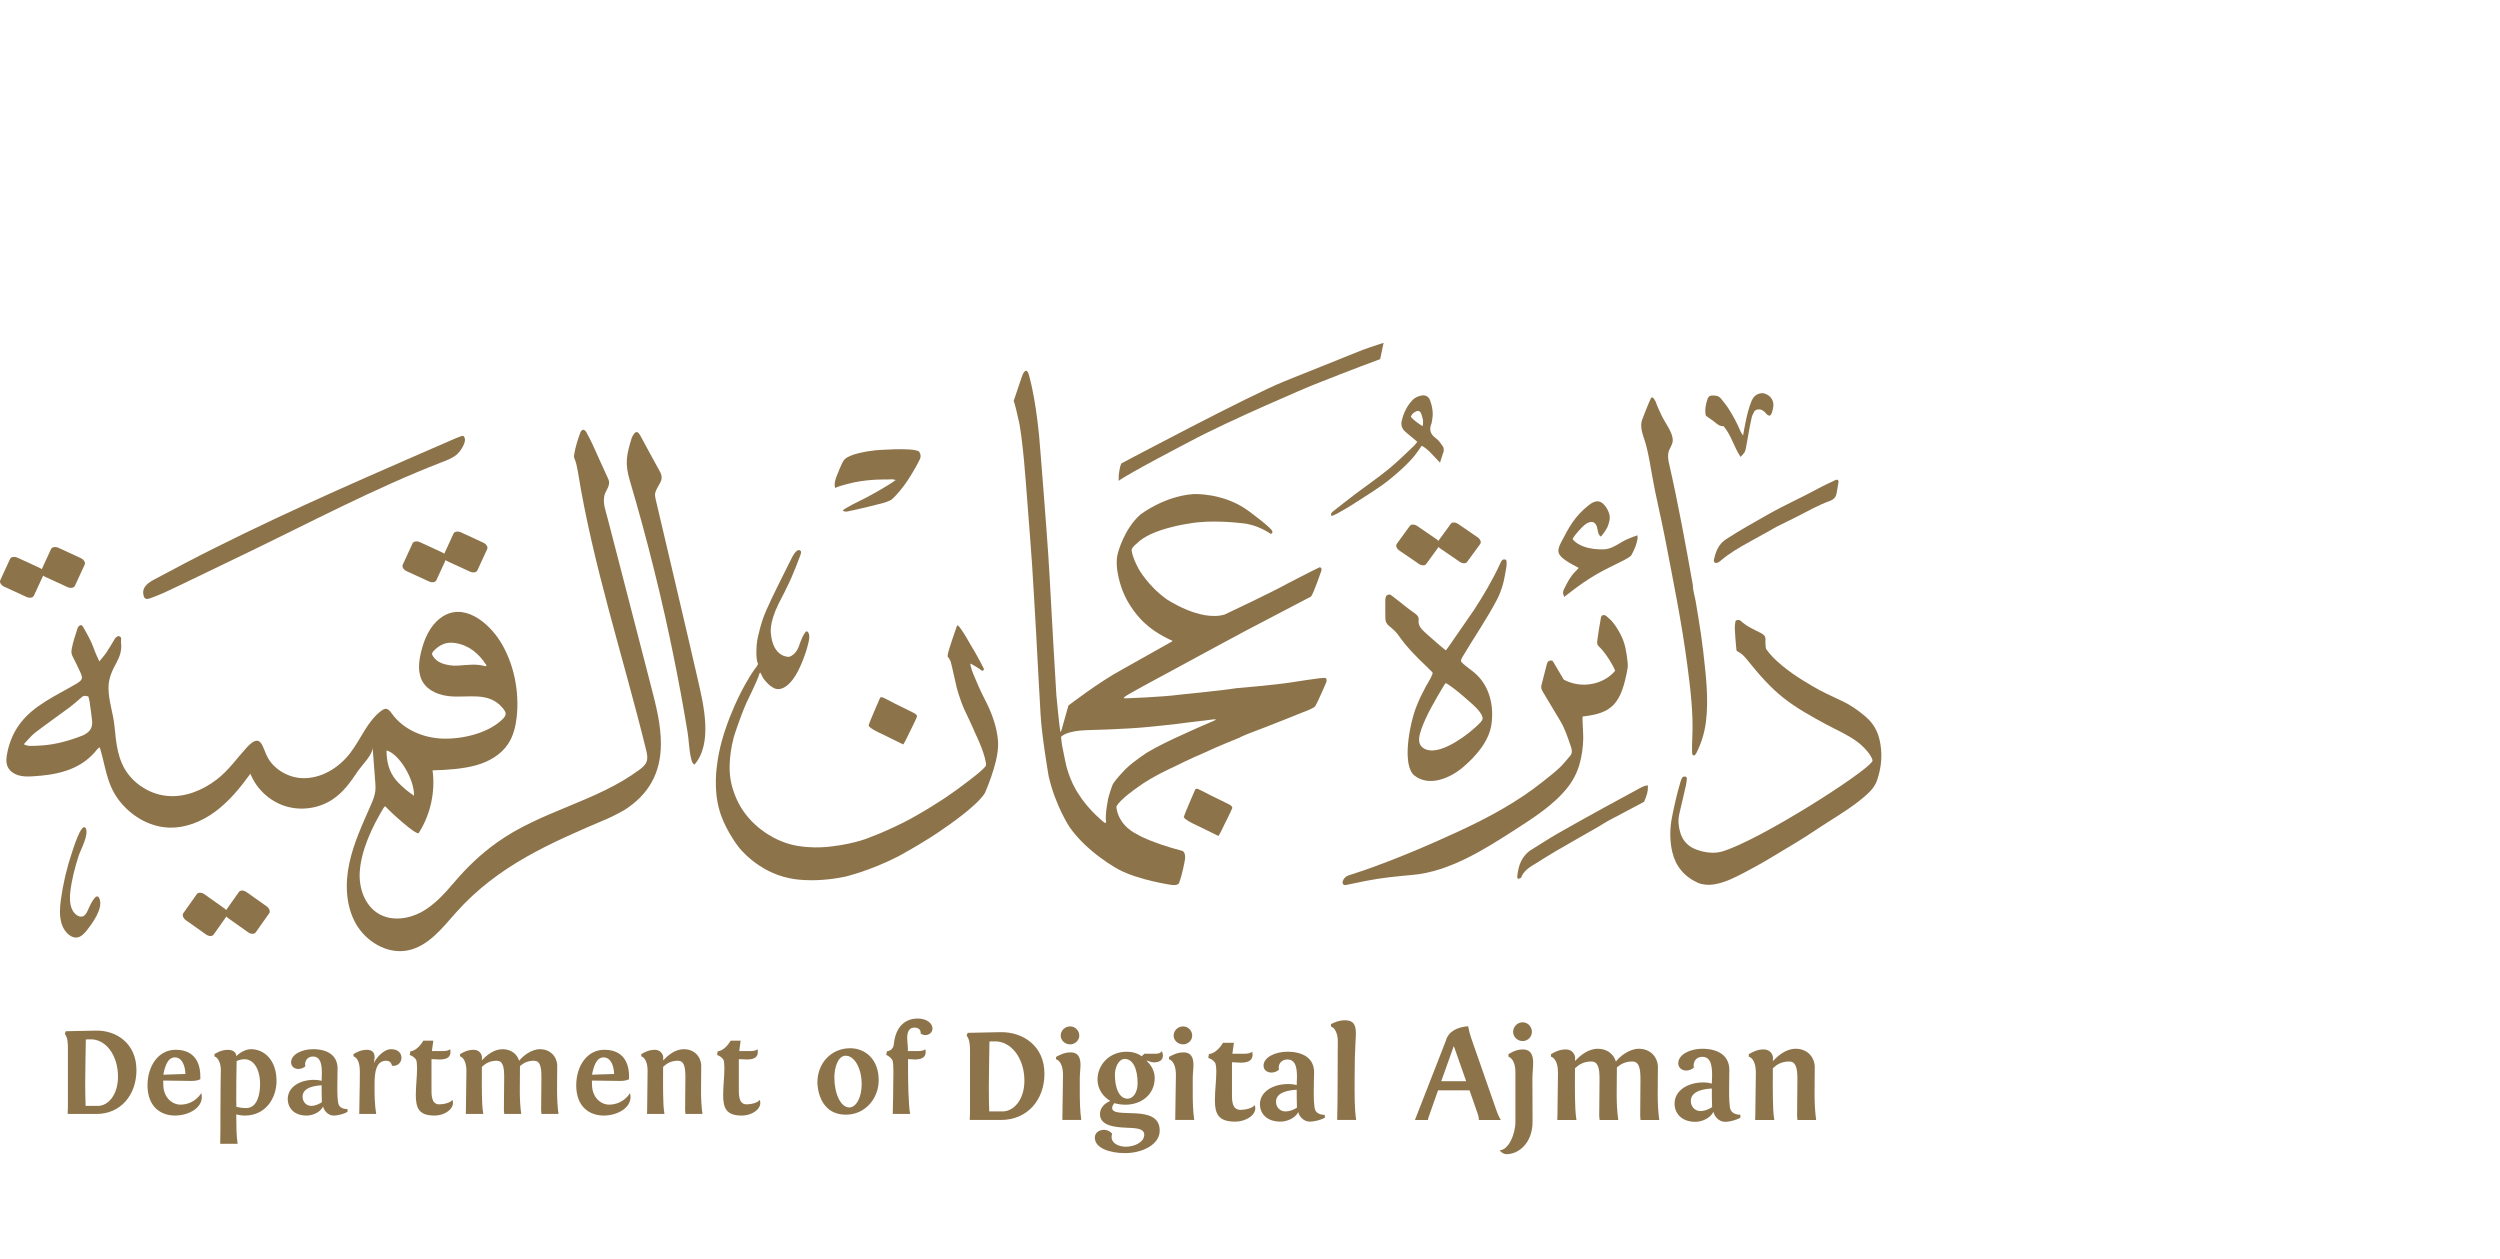 <?xml version="1.0" encoding="utf-8"?>
<!-- Generator: Adobe Illustrator 16.0.0, SVG Export Plug-In . SVG Version: 6.00 Build 0)  -->
<!DOCTYPE svg PUBLIC "-//W3C//DTD SVG 1.1//EN" "http://www.w3.org/Graphics/SVG/1.1/DTD/svg11.dtd">
<svg version="1.1" id="Layer_1" xmlns="http://www.w3.org/2000/svg" xmlns:xlink="http://www.w3.org/1999/xlink" x="0px" y="0px"
	 width="841.891px" height="423.926px" viewBox="0 0 841.891 423.926" enable-background="new 0 0 841.891 423.926"
	 xml:space="preserve">
<g>
	<g>
		<path fill="#8D734A" d="M67.084,363.599c-0.841,0.336-1.764,0.412-2.802,0.412l-9.32-0.125c0.033,0.47,0.033,1.088,0.033,1.567
			c0.13,4.355,3.155,6.541,5.751,6.541c1.986,0,4.96-0.725,7.054-3.863c1.169,4.613-4.03,7.539-8.842,7.539
			c-4.837,0-9.204-2.926-9.286-10.062c0-6.756,3.742-12.09,9.477-12.09c7.985,0,8.313,6.882,8.313,8.95v0.955L67.084,363.599z
			 M54.995,361.909c2.497-0.031,4.829-0.205,7.439-0.239c-0.041-2.57-1.063-5.587-3.534-5.587
			C56.56,356.083,55.596,358.803,54.995,361.909"/>
		<path fill="#8D734A" d="M22.783,375.134c0.032-0.716,0.083-1.633,0.083-2.184V353.14c0-1.697-0.049-3.765-1.045-4.976l0.331-0.892
			l10.167-0.205c6.964-0.125,13.63,4.375,13.63,13.299c0,8.349-5.284,14.768-13.475,14.768H22.783L22.783,375.134z M39.734,362.552
			c0-7.187-4.113-12.708-9.355-12.552l-1.474,0.05c0,1.928-0.214,9.551-0.214,14.543c0,2.983,0.058,5.552,0.147,7.82h4.154
			C36.246,372.415,39.734,368.929,39.734,362.552"/>
		<path fill="#8D734A" d="M74.16,385.188c0-0.584,0.066-2.883,0.066-5.149v-4.402c0-8.354,0.141-15.393,0.141-15.393
			c-0.05-2.39-0.932-4.08-2.143-4.492v-0.767c0,0,2.061-1.45,4.451-1.45c2.083,0,2.932,1.113,2.882,2.135
			c1.104-1.098,3.066-2.35,4.96-2.35c4.318,0,8.605,3.48,8.605,10.738c0,5.661-3.626,11.618-10.665,11.618
			c-1.054,0-1.968-0.165-2.9-0.378c0.05,3.815,0,7.036,0.472,9.886h-5.87V385.188z M79.692,357.304
			c-0.084,3.442-0.134,7.719-0.134,13.083l0.05,2.359c1.006,0.247,2.143,0.403,3.312,0.403c3.783,0,4.664-4.853,4.664-7.969
			c0-5.241-2.184-8.471-5.248-8.471C81.406,356.709,80.4,356.965,79.692,357.304"/>
		<path fill="#8D734A" d="M117.036,373.494v0.931c-0.997,0.618-3.149,1.252-4.69,1.252c-1.977,0-3.361-1.894-3.534-3.055
			c-1.047,2.041-3.61,3.055-5.545,3.055c-4.45,0-6.371-2.809-6.371-5.528c0-4.121,4.096-6.509,8.851-6.509
			c0.889,0,1.763,0.123,2.563,0.318c0.041-0.864,0.074-1.745,0.074-2.586c0-3.025-0.453-5.579-3.008-5.579
			c-1.805,0-2.927,1.458-2.555,3.312c-0.734,0.586-1.557,0.875-2.355,0.875c-1.302,0-2.44-0.832-2.44-2.226
			c0-2.717,3.741-4.442,7.351-4.442c5.035,0,8.306,2.178,8.306,6.542c0,1.635-0.083,2.985-0.083,6.208c0,1.639,0,4.992,0.503,6.058
			C114.851,373.578,116.913,373.494,117.036,373.494 M101.899,369.299c0,1.928,1.41,3.108,2.843,3.108
			c1.672,0,3.09-0.84,3.643-1.229c-0.074-1.88-0.074-4.054-0.074-5.702C106.471,365.574,101.899,366.027,101.899,369.299"/>
		<path fill="#8D734A" d="M120.976,375.134c0-2.48,0.204-8.562,0.204-14.314c0-4.202-1.598-4.902-2.142-5.076v-0.759
			c0.924-0.574,2.48-1.457,4.485-1.457c1.737,0,2.643,0.84,2.643,2.515c0,0.121-0.156,1.168-0.246,1.968
			c0.625-1.55,3.155-4.69,5.792-4.69c2.563,0,3.486,1.542,3.486,2.892c0,1.417-1.055,2.721-2.736,2.721
			c-0.123,0-0.272-0.042-0.454-0.042c-0.248-1.219-1.047-1.68-1.936-1.68c-3.487,0-3.938,3.904-3.938,8.101
			c0,3.956,0.031,6.592,0.551,9.821h-5.709V375.134z"/>
		<path fill="#8D734A" d="M145.441,353.948h3.912c0.537,0,1.936-0.132,2.208-0.668c0.1,0.28,0.142,0.668,0.142,1.004
			c0,1.245-0.633,2.507-3.626,2.507c-0.668,0-2.061-0.125-2.77-0.125v9.453c0,2.381-0.197,5.783,2.647,5.783
			c1.476,0,3.873-0.552,4.368-1.547c1.138,2.716-2.308,5.32-6.025,5.32c-5.248,0-6.27-2.563-6.27-6.881
			c0-3.065,0.42-6.256,0.42-9.105c0-0.932-0.083-2.513-0.369-2.899c-0.587-0.751-1.148-1.169-2.094-1.518l0.197-1.244
			c0.182,0,2.308-0.08,4.368-3.566h3.37L145.441,353.948z"/>
		<path fill="#8D734A" d="M169.824,375.134c0,0-0.132-0.626-0.132-1.351c0-3.306,0.089-7.541,0.089-10.86
			c0.041-3.856-0.501-5.711-2.504-5.711c-2.397,0-3.873,1.014-5.003,2.06c0,1.847-0.081,8.265,0.118,12.549
			c0.048,0.884,0.18,2.383,0.354,3.314h-5.893l0.041-1.302l0.173-13.012c0.033-4.695-2.144-5.075-2.144-5.075v-0.758
			c0.964-0.576,2.515-1.458,4.533-1.458c1.73,0,2.612,1.086,2.859,2.34l-0.042,1.179c1.542-1.599,3.941-3.727,7.006-3.727
			c2.858,0,4.869,1.666,5.538,3.892c1.237-1.583,4.111-3.892,7.012-3.892c3.509,0,5.75,2.514,5.818,5.53
			c0,6.724-0.281,11.034,0.427,16.282h-5.71c0,0-0.132-0.626-0.132-1.351c0-3.306,0.09-7.539,0.09-10.86
			c0.041-3.856-0.494-5.71-2.522-5.71c-2.167,0-3.608,0.848-4.696,1.803c0,6.633-0.288,10.919,0.419,16.118L169.824,375.134
			L169.824,375.134z"/>
		<path fill="#8D734A" d="M211.463,363.599c-0.833,0.336-1.764,0.412-2.819,0.412l-9.311-0.125c0.032,0.47,0.032,1.088,0.032,1.567
			c0.132,4.355,3.158,6.541,5.76,6.541c1.986,0,4.953-0.725,7.045-3.863c1.169,4.613-4.03,7.539-8.842,7.539
			c-4.838,0-9.204-2.926-9.286-10.062c0-6.756,3.739-12.09,9.484-12.09c7.976,0,8.307,6.882,8.307,8.95v0.955L211.463,363.599z
			 M199.365,361.909c2.489-0.031,4.83-0.205,7.441-0.239c-0.042-2.57-1.063-5.587-3.535-5.587
			C200.931,356.083,199.967,358.803,199.365,361.909"/>
		<path fill="#8D734A" d="M230.844,375.134c0,0-0.125-0.626-0.125-1.351c0-3.306,0.091-7.541,0.091-10.86
			c0.032-3.856-0.52-5.711-2.53-5.711c-2.391,0-3.856,1.014-4.969,2.06c0,1.847-0.099,8.265,0.107,12.549
			c0.033,0.884,0.166,2.383,0.339,3.314h-5.869l0.042-1.302l0.148-13.012c0.057-4.695-2.127-5.075-2.127-5.075v-0.758
			c0.963-0.576,2.522-1.458,4.541-1.458c1.755,0,2.677,1.211,2.851,2.389l-0.032,1.179c1.54-1.605,3.923-3.775,6.979-3.775
			c3.537,0,5.761,2.514,5.851,5.53c0,6.724-0.304,11.034,0.413,16.282L230.844,375.134L230.844,375.134z"/>
		<path fill="#8D734A" d="M248.938,353.948h3.915c0.536,0,1.937-0.132,2.226-0.668c0.083,0.28,0.123,0.668,0.123,1.004
			c0,1.245-0.634,2.507-3.609,2.507c-0.675,0-2.078-0.125-2.786-0.125v9.453c0,2.381-0.199,5.783,2.645,5.783
			c1.491,0,3.873-0.552,4.367-1.547c1.145,2.716-2.308,5.32-6.032,5.32c-5.24,0-6.262-2.563-6.262-6.881
			c0-3.065,0.42-6.256,0.42-9.105c0-0.932-0.083-2.513-0.37-2.899c-0.584-0.751-1.137-1.169-2.085-1.518l0.19-1.244
			c0.18,0,2.314-0.08,4.375-3.566h3.361L248.938,353.948z"/>
		<path fill="#8D734A" d="M309.365,353.948c0.543,0,1.938-0.132,2.233-0.668c0.075,0.28,0.124,0.668,0.124,1.004
			c0,1.245-0.643,2.507-3.609,2.507c-0.675,0-1.6-0.125-2.324-0.125v2.474c0,4.327,0.089,13.183,0.726,15.994h-5.876
			c0.049-0.875,0.215-9.904,0.215-13.588c0-2.446-0.058-4.17-0.389-4.622c-0.914-1.344-2.011-1.649-2.011-1.649l0.215-1.245
			c0.882-0.081,2.184-0.675,2.34-2.389c0.675-6.84,4.747-8.652,7.984-8.652c3.057,0,5.036,1.6,5.036,3.354
			c0,1.343-1.129,2.226-2.399,2.226c-0.551,0-1.097-0.163-1.598-0.554c0.091-0.778-0.289-1.967-2.092-1.967
			c-1.813,0-2.431,1.476-2.431,3.451c0,0.298,0.041,0.545,0.041,0.833l0.206,2.851c0,0.215,0,0.511-0.032,0.768L309.365,353.948
			L309.365,353.948z"/>
		<path fill="#8D734A" d="M275.266,364.538c0-6.495,4.623-11.538,11.042-11.538c4.993,0,9.598,3.617,9.598,10.779
			c0,6.098-4.523,11.595-11.024,11.595C275.48,375.374,275.266,365.212,275.266,364.538 M280.977,362.823
			c0,5.496,2.135,10.118,5.035,10.118c2.267,0,4.161-3.271,4.161-7.844c0-5.378-2.447-9.575-5.379-9.575
			C282.065,355.522,280.977,359.799,280.977,362.823"/>
		<g>
			<path fill="#8D734A" d="M326.562,377.153c0.032-0.749,0.098-1.714,0.098-2.306v-20.851c0-1.82-0.066-3.987-1.161-5.24
				l0.379-0.939l11.016-0.23c7.572-0.134,14.832,4.589,14.832,14.008c0,8.8-5.751,15.559-14.652,15.559H326.562L326.562,377.153z
				 M344.972,363.903c0-7.548-4.474-13.406-10.168-13.218l-1.599,0.032c0,2.052-0.206,10.079-0.206,15.351
				c0,3.133,0.032,5.82,0.132,8.208h4.507C341.189,374.276,344.972,370.609,344.972,363.903"/>
			<path fill="#8D734A" d="M364.122,377.153h-6.361l0.213-15.072c0-4.942-2.292-5.337-2.342-5.337v-0.811
				c1.063-0.601,2.753-1.541,4.944-1.541c2.597,0,3.289,1.904,3.289,4.202c0,1.368-0.238,2.96-0.238,4.599v4.319
				C363.628,370.866,363.685,374.013,364.122,377.153 M360.388,345.649c1.632,0,3.066,1.361,3.066,3.106
				c0,1.609-1.434,2.941-3.066,2.941c-1.729,0-3.188-1.334-3.188-2.941C357.2,347.011,358.659,345.649,360.388,345.649"/>
			<path fill="#8D734A" d="M390.541,380.729c0,4.78-5.975,7.59-11.644,7.59c-5.282,0-10.203-1.715-10.203-5.199
				c0-1.732,1.5-2.652,3.091-2.652c0.964,0,1.969,0.434,2.736,1.275c-0.089,0.313-0.189,0.678-0.189,1.204
				c0,2.019,2.348,3.214,4.795,3.214c2.966,0,6.206-1.551,6.206-4.02c0-2.243-3.057-2.243-5.992-2.374
				c-4.227-0.174-8.916-0.758-8.916-4.589c0-2.003,1.359-3.51,3.453-4.441c-2.134-1.237-4.285-3.748-4.285-7.187
				c0-5.01,4.019-9.377,9.847-9.377c1.736,0,3.616,0.443,5.026,1.543l0.915-0.867h3.552c0.601,0,1.688,0.05,2.332-0.875
				c0.231,0.553,0.354,1.048,0.354,1.485c0,1.598-1.293,2.297-2.917,2.297c-0.552,0-1.286-0.114-2.004-0.45
				c-0.312-0.125-0.494-0.125-0.593-0.085c0.676,0.636,2.751,2.695,2.751,5.752c0,5.874-4.787,9.049-9.878,9.049
				c-1.26,0-2.637-0.224-3.732-0.52c-0.261,0.348-0.724,0.932-0.724,1.59C374.52,377.111,390.541,371.408,390.541,380.729
				 M375.445,361.861c0,4.76,1.549,8.13,4.285,8.13c1.794,0,3.362-1.994,3.362-5.182c0-4.896-1.566-8.199-4.327-8.199
				C376.572,356.61,375.445,359.741,375.445,361.861"/>
			<path fill="#8D734A" d="M402.167,377.153h-6.403l0.231-15.072c0-4.942-2.273-5.337-2.323-5.337v-0.811
				c1.053-0.601,2.735-1.541,4.944-1.541c2.579,0,3.287,1.904,3.287,4.202c0,1.368-0.239,2.96-0.239,4.599v4.319
				C401.664,370.866,401.705,374.013,402.167,377.153 M398.409,345.649c1.656,0,3.073,1.361,3.073,3.106
				c0,1.609-1.417,2.941-3.073,2.941c-1.723,0-3.181-1.334-3.181-2.941C395.228,347.011,396.687,345.649,398.409,345.649"/>
			<path fill="#8D734A" d="M415.014,354.847h4.25c0.577,0,2.094-0.147,2.408-0.725c0.098,0.32,0.139,0.725,0.139,1.063
				c0,1.329-0.691,2.68-3.93,2.68c-0.716,0-2.232-0.15-3.006-0.15v9.938c0,2.522-0.224,6.106,2.892,6.106
				c1.582,0,4.18-0.586,4.721-1.646c1.245,2.866-2.506,5.603-6.56,5.603c-5.701,0-6.806-2.678-6.806-7.236
				c0-3.214,0.478-6.574,0.478-9.573c0-0.991-0.114-2.662-0.429-3.041c-0.632-0.81-1.219-1.254-2.274-1.608l0.223-1.311
				c0.199,0,2.522-0.099,4.747-3.783h3.652L415.014,354.847z"/>
			<path fill="#8D734A" d="M446.154,375.439v0.965c-1.095,0.659-3.395,1.309-5.107,1.309c-2.143,0-3.644-1.969-3.825-3.221
				c-1.136,2.165-3.914,3.221-6.023,3.221c-4.821,0-6.913-2.95-6.913-5.824c0-4.337,4.457-6.841,9.606-6.841
				c0.964,0,1.912,0.122,2.786,0.346c0.031-0.933,0.084-1.847,0.084-2.745c0-3.188-0.48-5.867-3.28-5.867
				c-1.945,0-3.189,1.551-2.803,3.486c-0.768,0.628-1.664,0.924-2.521,0.924c-1.425,0-2.652-0.868-2.652-2.323
				c0-2.876,4.063-4.698,7.977-4.698c5.488,0,9.046,2.309,9.046,6.907c0,1.706-0.113,3.131-0.113,6.535c0,1.73,0,5.25,0.562,6.36
				C443.796,375.521,446.012,375.439,446.154,375.439 M429.698,370.999c0,2.05,1.566,3.277,3.105,3.277
				c1.84,0,3.372-0.882,3.956-1.276c-0.083-2.004-0.083-4.285-0.083-6.014C434.666,367.084,429.698,367.554,429.698,370.999"/>
			<path fill="#8D734A" d="M450.307,377.153c0.097-4.5,0.146-8.611,0.146-12.558c0-7.813,0.067-13.877,0.067-13.877
				c0-3.163-1.32-4.771-2.308-5.027v-0.799c0,0,2.282-1.319,4.648-1.319c3.007,0,3.74,1.623,3.74,4.403
				c0,0.887-0.051,1.961-0.134,3.104c-0.18,2.917-0.286,7.358-0.286,11.62c0,6.237-0.085,10.433,0.52,14.453H450.307
				L450.307,377.153z"/>
		</g>
		<g>
			<path fill="#8D734A" d="M503.671,373.19c0.608,1.779,1.145,3.032,1.745,3.978h-7.384c0,0,0-0.988-0.46-2.247l-2.702-7.756
				h-10.588L481,376.454c-0.131,0.401-0.131,0.714-0.131,0.714h-4.384l10.398-26.642c0.825-3.121,3.717-4.63,7.513-4.935
				c0.234,1.311,0.753,3.189,1.065,4.063L503.671,373.19z M489.579,352.25l-4.228,11.851h8.39L489.579,352.25z"/>
			<path fill="#8D734A" d="M510.322,360.93c0-2.96-1.137-4.683-2.341-5.086v-0.833c0,0,2.258-1.614,4.797-1.614
				c4.473,0,3.477,5.034,3.321,8.273c-0.124,3,0-0.693,0,16.061c0,7.202-4.665,10.943-8.768,10.943
				c-1.063,0-1.838-0.702-2.309-1.309c2.96-0.043,5.3-5.391,5.3-9.552L510.322,360.93L510.322,360.93z M509.548,347.488
				c0,1.715,1.482,3.099,3.228,3.099c1.666,0,3.106-1.384,3.106-3.099c0-1.787-1.442-3.223-3.106-3.223
				C511.031,344.266,509.548,345.701,509.548,347.488"/>
			<path fill="#8D734A" d="M538.701,377.17c0,0-0.157-0.686-0.157-1.458c0-3.652,0.107-8.314,0.107-11.972
				c0.05-4.244-0.553-6.273-2.787-6.273c-2.603,0-4.227,1.105-5.479,2.274c0,2.027-0.106,9.089,0.132,13.787
				c0.049,0.988,0.19,2.653,0.37,3.642h-6.459l0.05-1.426l0.182-14.297c0.049-5.191-2.358-5.604-2.358-5.604v-0.833
				c1.063-0.643,2.762-1.614,4.979-1.614c1.91,0,2.875,1.211,3.156,2.588l-0.05,1.301c1.716-1.755,4.327-4.11,7.713-4.11
				c3.125,0,5.333,1.836,6.065,4.292c1.359-1.765,4.542-4.292,7.729-4.292c3.873,0,6.328,2.767,6.418,6.081
				c0,7.398-0.319,12.138,0.453,17.912h-6.287c0,0-0.125-0.685-0.125-1.457c0-3.652,0.083-8.316,0.083-11.974
				c0.042-4.242-0.543-6.272-2.751-6.272c-2.4,0-3.974,0.925-5.186,1.995c0,7.283-0.336,11.989,0.463,17.708h-6.262V377.17z"/>
			<path fill="#8D734A" d="M586.081,375.382v1.013c-1.119,0.692-3.461,1.386-5.174,1.386c-2.198,0-3.7-2.069-3.873-3.379
				c-1.169,2.256-3.997,3.379-6.098,3.379c-4.894,0-7.012-3.1-7.012-6.1c0-4.516,4.49-7.168,9.724-7.168
				c0.988,0,1.968,0.157,2.825,0.378c0.041-0.979,0.089-1.953,0.089-2.868c0-3.313-0.502-6.131-3.332-6.131
				c-1.983,0-3.227,1.615-2.81,3.651c-0.789,0.658-1.721,0.974-2.595,0.974c-1.416,0-2.658-0.932-2.658-2.448
				c0-3.024,4.104-4.894,8.063-4.894c5.522,0,9.141,2.388,9.141,7.21c0,1.794-0.084,3.262-0.084,6.82c0,1.796,0,5.49,0.554,6.643
				C583.677,375.48,585.924,375.382,586.081,375.382 M569.396,370.75c0,2.126,1.59,3.401,3.147,3.401
				c1.854,0,3.42-0.903,4.021-1.326c-0.089-2.076-0.089-4.466-0.089-6.253C574.421,366.654,569.396,367.165,569.396,370.75"/>
			<path fill="#8D734A" d="M605.332,377.17c0,0-0.144-0.686-0.144-1.458c0-3.652,0.091-8.314,0.091-11.972
				c0.05-4.244-0.56-6.273-2.768-6.273c-2.628,0-4.25,1.105-5.496,2.274c0,2.027-0.088,9.089,0.125,13.787
				c0.049,0.988,0.182,2.653,0.378,3.642h-6.459l0.048-1.426l0.19-14.297c0.05-5.191-2.373-5.604-2.373-5.604v-0.833
				c1.079-0.643,2.793-1.614,4.984-1.614c1.945,0,2.968,1.335,3.158,2.612l-0.051,1.326c1.714-1.772,4.344-4.16,7.706-4.16
				c3.882,0,6.328,2.767,6.411,6.081c0,7.398-0.313,12.138,0.469,17.912h-6.271V377.17z"/>
		</g>
	</g>
	<g>
		<path fill="#8D734A" d="M633.454,252.289c-0.421-4.434-1.714-8.025-5.29-11.033c-2.538-2.137-5.05-3.906-8.116-5.309
			c-3.115-1.434-6.56-3.049-9.492-4.762c-4.795-2.801-9.689-5.932-13.604-9.963c-0.716-0.749-1.368-1.566-2.004-2.396
			c-0.362-0.463-0.346-1.006-0.388-1.566c-0.04-0.626-0.082-1.252-0.029-1.87c0.089-1.154-0.653-1.772-1.774-2.332
			c-2.322-1.146-4.623-2.177-6.559-3.981c-0.117-0.106-0.263-0.189-0.396-0.246c-0.364-0.123-1.169-0.058-1.36,0.337
			c-0.048,0.124-0.048,0.296-0.065,0.412c-0.133,0.733-0.198,1.46-0.165,2.186c0.091,2.026,0.25,4.128,0.445,6.098
			c0.031,0.346,0.049,0.684,0.099,1.013c0.049,0.289,0.122,0.389,0.378,0.504c1.146,0.518,2.077,1.424,2.869,2.373
			c0.239,0.264,0.469,0.544,0.691,0.832c3.569,4.449,7.409,8.907,11.974,12.492c4.409,3.462,9.347,6.181,14.28,8.852
			c3.488,1.878,7.218,3.452,10.416,5.81c0.848,0.634,1.673,1.335,2.398,2.092c0.767,0.809,1.524,1.64,2.084,2.589
			c0.221,0.396,0.931,1.449,0.668,1.944c-1.986,3.668-37.972,26.624-50.528,30.367c-4.187,1.233-8.902-0.463-10.516-1.492
			c-1.87-1.186-3.024-2.859-3.611-4.821c-0.609-1.927-0.831-4.193-0.363-6.229c0.725-3.264,1.566-6.544,2.267-9.801
			c0.183-0.854,0.265-1.465,0.3-2.33c0.014-0.172-0.282-0.512-0.463-0.535c-0.331-0.034-0.826,0-0.974,0.203
			c-0.338,0.404-0.511,0.924-0.667,1.419c-1.204,3.956-2.052,7.828-2.875,11.89c-0.8,3.939-0.832,8.026,0.073,11.891
			c1.112,4.747,4.038,8.331,8.669,10.383c1.565,0.685,3.644,0.792,5.234,0.537c1.771-0.271,3.608-0.832,5.241-1.524
			c3.048-1.319,5.916-2.884,8.833-4.474c3.386-1.839,6.592-3.855,9.904-5.818c2.39-1.408,4.756-2.851,7.086-4.326
			c2.498-1.598,4.913-3.278,7.408-4.836c4.482-2.835,8.975-5.621,12.938-9.131c1.74-1.541,3.091-3.132,3.793-5.415
			C633.315,259.021,633.777,255.749,633.454,252.289"/>
		<path fill="#8D734A" d="M527.929,265.151c1.764-2.242,3.124-4.878,3.922-7.59c0.85-2.885,1.253-5.899,1.321-8.899
			c0.04-1.516-0.422-7.36-0.167-7.384c9.741-1.071,12.963-4.07,15.105-16.282c0.205-1.105-0.122-2.654-0.213-3.791
			c-0.049-0.609-0.224-1.211-0.306-1.813c-0.486-3.487-2.061-6.561-4.12-9.394c-0.665-0.941-1.642-1.813-2.53-2.54
			c-0.593-0.469-1.616-0.56-1.814,0.535c-0.478,2.604-0.888,5.168-1.234,7.779c-0.098,0.7-0.083,1.335,0.501,1.887
			c1.83,1.715,3.297,4.005,4.526,6.163c0.338,0.595,0.772,1.493,1.006,2.044c-3.668,4.467-11.11,6.338-17.323,2.998
			c-1.145-1.844-2.241-3.863-3.313-5.602c-0.354-0.578-0.453-0.949-1.195-0.826c-0.716,0.113-0.931,0.461-1.137,1.063
			c-0.066,0.157-0.1,0.338-0.139,0.512c-0.487,2.142-1.246,4.622-1.734,6.765c-0.221,0.831,0.067,1.517,0.503,2.233
			c2.021,3.346,3.898,6.525,5.9,9.863c1.599,2.686,2.487,5.586,3.502,8.496c0.412,1.178,0.595,2.217-0.231,3.158
			c-1.021,1.175-1.953,2.406-3.065,3.517c-1.837,1.831-3.963,3.438-5.999,5.068c-8.668,6.964-18.755,12.361-28.768,16.976
			c-10.456,4.821-21.169,9.377-32.07,13.152c-1.542,0.526-3.092,1.022-4.641,1.524c-1.005,0.326-1.695,0.971-2.025,1.968
			c-0.265,0.824,0.239,1.466,1.079,1.294c2.226-0.445,4.434-0.923,6.641-1.369c5.258-1.053,10.59-1.557,15.904-2.042
			c12.427-1.138,24.177-8.637,34.371-15.196C516.252,275.518,523.257,271.076,527.929,265.151"/>
		<path fill="#8D734A" d="M488.022,217.498c-0.362,0.51-0.716,1.013-1.096,1.517c-0.075,0.099-5.77-4.846-6.271-5.333
			c-1.476-1.408-3.207-2.652-2.928-4.861c0.165-1.278-0.701-1.897-1.746-2.611c-2.282-1.559-4.357-3.413-6.575-5.061
			c-0.354-0.273-0.666-0.584-1.054-0.808c-0.52-0.321-1.377-0.026-1.599,0.512c-0.126,0.329-0.247,0.675-0.247,1.005
			c-0.018,2.191-0.018,4.375,0.031,6.551c0.017,1.005,0.462,1.771,1.313,2.448c1.102,0.882,2.215,1.853,3.015,2.989
			c2.729,3.947,6.089,7.335,9.574,10.639c0.634,0.584,1.246,1.229,1.928,1.912c0.488,0.511-1.928,4.242-2.199,4.762
			c-1.194,2.233-2.322,4.499-3.22,6.857c-2.374,6.139-4.887,19.825-0.596,23.18c5.001,3.889,11.999,0.807,16.209-2.737
			c4.41-3.717,8.933-8.852,9.709-14.651c0.838-6.205-0.628-12.789-5.563-17.107c-1.137-0.988-2.529-1.912-3.658-2.899
			c-1.271-1.081-1.322-1.27-0.513-2.636c3.834-6.479,8.159-12.691,11.651-19.367c0.833-1.614,1.459-3.379,1.963-5.133
			c0.519-1.931,0.808-3.931,1.162-5.9c0.107-0.602,0.074-1.228,0.018-1.821c-0.018-0.215-0.287-0.528-0.486-0.552
			c-0.298-0.041-0.759,0.016-0.947,0.215c-0.348,0.377-0.56,0.864-0.781,1.341c-2.456,5.331-5.473,10.434-8.686,15.387
			C495.834,206.232,490.38,214.135,488.022,217.498 M499.279,241.904c0,0.354-0.304,0.908-0.561,1.195
			c-2.266,2.424-5.653,5.078-8.643,6.84c-2.563,1.518-6.813,3.644-9.897,2.424c-3.295-1.303-2.299-4.559-1.5-6.874
			c1.584-4.598,4.82-10.045,7.631-14.751c0.115-0.198,0.404-0.567,0.603-0.716c2.907,1.756,5.454,4.08,7.927,6.229
			C496.552,237.719,499.222,240.167,499.279,241.904"/>
		<path fill="#8D734A" d="M568.185,223.734c1.063,8.115,2.109,16.399,1.707,24.598c-0.085,1.641-0.085,3.256-0.085,4.888
			c0,1.383,0.808,1.672,1.474,0.346c1.641-3.265,2.729-6.773,3.19-10.374c1.013-7.871-0.033-15.938-0.889-23.759
			c-0.429-3.782-0.99-7.546-1.624-11.314c-0.303-1.819-0.6-3.643-0.897-5.479c-0.297-1.771-0.973-3.765-0.973-5.561
			c-2.421-13.622-4.911-27.317-7.984-40.815c-0.298-1.269-0.52-2.588-0.248-3.89c0.307-1.409,1.384-2.488,1.451-3.946
			c0.122-2.77-2.555-5.95-3.701-8.406c-0.691-1.475-1.433-2.957-1.953-4.506c-0.141-0.412-1.151-2.539-1.73-1.326
			c-1.03,2.184-1.878,4.531-2.775,6.773c-1.244,3.04,0.346,5.783,1.153,8.817c0.898,3.385,1.435,6.813,2.044,10.25
			c1.226,7.086,2.997,14.075,4.351,21.135C563.399,195.297,566.314,209.471,568.185,223.734
			C568.753,228.119,567.583,219.104,568.185,223.734"/>
		<path fill="#8D734A" d="M527.428,188.853c1.278,0.892,2.735,1.557,4.21,2.383c-0.403,0.445-0.781,0.922-1.22,1.334
			c-1.599,1.574-2.554,3.502-3.542,5.463c-0.579,1.172-0.727,1.483-0.117,2.977c-0.296,0.32,5.215-4.344,10.9-7.623
			c5.184-3.008,11.084-5.265,11.744-6.469c0.882-1.665,1.764-3.56,2.044-5.456c0.048-0.378,0.016-0.634-0.05-1.188
			c-2.103,0.75-3.758,1.336-5.504,2.408c-1.78,1.087-3.635,2.242-5.802,2.314c-2.167,0.075-4.589-0.172-6.632-0.899
			c-1.418-0.501-2.87-1.277-3.8-2.463c-0.33-0.396,2.142-3.032,2.439-3.361c0.896-0.973,2.093-2.267,3.509-2.479
			c0.725-0.125,1.302,0.133,1.732,0.725c0.906,1.245,0.412,3.008,1.623,4.121c0.321,0.296,2.184-2.729,2.314-3.042
			c0.462-1.12,0.946-2.571,0.791-3.798c-0.206-1.64-1.516-4.006-3.074-4.754c-1.474-0.692-3.023,0.33-4.136,1.211
			c-2.002,1.59-3.831,3.511-5.273,5.604c-1.459,2.108-2.611,4.383-3.798,6.641C524.122,185.591,524.485,186.828,527.428,188.853"/>
		<path fill="#8D734A" d="M450.404,172.893c1.913-1.097,3.85-2.166,5.686-3.379c4.056-2.651,8.259-5.109,12.025-8.183
			c2.677-2.167,5.233-4.449,7.507-6.986c1.162-1.287,2.076-2.763,3.164-4.244c2.422,1.318,3.971,3.561,6.146,5.694
			c0.462-1.45,0.791-2.44,1.105-3.429c0.048-0.166,0.182-0.329,0.163-0.487c-0.031-0.486,0.019-1.087-0.247-1.466
			c-0.691-0.99-1.392-2.086-2.364-2.786c-1.853-1.336-2.398-2.869-1.557-4.928c0.165-0.396,0.146-0.849,0.245-1.277
			c0.463-2.274,0.085-4.466-0.69-6.626c-0.429-1.162-1.467-1.821-2.687-1.63c-1.237,0.181-2.391,0.667-3.264,1.589
			c-1.847,1.978-2.957,4.31-3.575,6.872c-0.33,1.368-0.033,2.604,1.004,3.585c0.954,0.907,2.011,1.699,3.025,2.547
			c0.377,0.322,0.758,0.651,1.193,1.03c-0.436,0.536-0.716,0.98-1.086,1.326c-2.835,2.645-5.555,5.39-8.557,7.836
			c-3.543,2.9-7.35,5.49-11.008,8.257c-2.596,1.953-5.143,3.988-7.713,6.007c-0.443,0.363-0.954,0.758-0.494,1.573
			C449.143,173.47,449.813,173.239,450.404,172.893 M475.094,140.359c0.357-0.996,1.029-1.41,1.715-1.788
			c0.7-0.387,1.435-0.172,1.722,0.594c0.479,1.268,0.947,2.571,0.553,4.359C477.384,142.462,476.091,141.53,475.094,140.359"/>
		<path fill="#8D734A" d="M581.244,181.603c-2.619,1.707-3.483,4.243-4.085,6.979c-0.075,0.271,0.098,0.733,0.329,0.898
			c0.214,0.148,0.691,0.114,0.973-0.007c0.395-0.166,0.759-0.462,1.079-0.742c2.909-2.455,6.18-4.368,9.516-6.205
			c2.4-1.317,4.799-2.652,7.187-3.98c0.693-0.387,1.353-0.825,2.062-1.178c2.208-1.111,4.442-2.185,6.659-3.296
			c3.698-1.861,7.301-3.956,11.239-5.373c1.262-0.454,2.078-1.276,2.283-2.62c0.204-1.268,0.471-2.539,0.658-3.815
			c0.032-0.199-0.142-0.445-0.223-0.634c-0.246-0.033-0.461-0.124-0.593-0.066c-1.994,0.956-4.029,1.846-5.967,2.909
			c-5.587,3.056-11.437,5.628-16.975,8.775C590.623,175.949,585.835,178.611,581.244,181.603"/>
		<path fill="#8D734A" d="M551.876,265.612c-3.989,2.135-7.941,4.277-11.907,6.467c-5.116,2.826-10.235,5.655-15.302,8.555
			c-2.989,1.723-5.875,3.617-8.817,5.421c-3.508,2.177-4.58,5.549-4.927,9.296c0,0.148,0.141,0.314,0.28,0.635
			c0.364-0.155,0.948-0.229,1.055-0.483c0.898-2.374,2.983-3.562,5.027-4.799c2.199-1.342,4.335-2.752,6.559-4.035
			c4.887-2.844,9.799-5.619,14.701-8.432c0.998-0.569,1.929-1.245,2.95-1.788c3.964-2.137,7.961-4.227,12.162-6.443
			c0.686-1.607,1.452-3.419,1.252-5.548C553.705,264.574,552.783,265.117,551.876,265.612"/>
		<path fill="#8D734A" d="M577.955,142.553c0.784,0.658,1.576,1.062,2.481,0.964c2.604,3.106,3.437,6.946,5.719,10.349
			c1.416-1.514,1.469-1.508,1.764-2.867c0.346-1.598,0.568-3.239,0.874-4.845c0.346-1.872,0.685-3.75,1.104-5.595
			c0.149-0.659,0.512-1.286,0.825-1.896c0.313-0.608,0.882-0.773,1.557-0.807c0.783-0.023,1.344,0.331,1.903,0.799
			c0.589,0.495,0.909,1.336,1.864,1.31c0.756-0.633,0.774-1.541,1.005-2.373c0.601-2.275-0.527-4.367-2.818-5.068
			c-0.551-0.172-1.253-0.14-1.813,0.034c-1.251,0.379-2.06,1.227-2.562,2.447c-0.962,2.348-1.542,4.772-2.043,7.235
			c-0.144,0.675-0.272,1.36-0.404,2.043c-0.133,0.634-0.231,1.269-0.428,2.415c-0.461-0.799-0.711-1.119-0.874-1.483
			c-1.147-2.729-2.547-5.339-4.152-7.827c-0.711-1.095-1.566-2.11-2.39-3.131c-0.791-0.998-1.929-1.154-3.133-1.055
			c-0.674,0.041-1.155,0.396-1.376,1.047c-0.652,1.896-1.048,3.824-0.594,5.751C575.692,140.887,576.886,141.653,577.955,142.553"/>
		<path fill="#8D734A" d="M497.589,180.935c0.923,0.635,1.318,1.633,0.888,2.241l-4.44,6.082c-0.437,0.594-1.548,0.568-2.471-0.065
			l-6.544-4.484c-0.922-0.633-1.32-1.639-0.883-2.241l4.442-6.091c0.437-0.593,1.541-0.569,2.474,0.074L497.589,180.935z"/>
		<path fill="#8D734A" d="M483.81,181.619c0.925,0.643,1.33,1.649,0.891,2.248l-4.442,6.089c-0.436,0.595-1.556,0.561-2.471-0.073
			l-6.543-4.484c-0.924-0.633-1.32-1.638-0.882-2.233l4.425-6.09c0.452-0.592,1.556-0.569,2.478,0.065L483.81,181.619z"/>
		<path fill="#8D734A" d="M204.532,275.707c-19.06,8.117-36.833,15.715-50.934,31.561c-4.696,5.29-9.435,11.478-16.389,12.806
			c-6.856,1.3-13.966-2.968-17.393-9.057c-3.413-6.082-3.634-13.538-2.17-20.361c1.459-6.829,4.474-13.209,7.26-19.604
			c0.651-1.501,1.293-3.04,1.484-4.656c0.131-1.061,0.041-2.118-0.034-3.181c-0.288-3.854-0.568-7.704-0.873-11.552
			c0.182,2.35-3.699,6.146-4.976,8.023c-2.422,3.644-4.928,7.204-8.67,9.628c-4.606,2.999-10.582,3.798-15.831,2.134
			c-5.233-1.663-9.647-5.768-11.676-10.894c-3.396,4.682-7.095,9.221-11.725,12.673c-4.615,3.451-10.292,5.761-16.051,5.462
			c-6.527-0.345-12.632-4.084-16.571-9.302c-4.194-5.563-4.425-11.503-6.394-17.727c-0.742,0.405-1.112,1.014-1.681,1.666
			c-5.356,6.121-13.009,7.656-20.92,8.109c-1.667,0.098-3.364,0.114-4.944-0.395c-1.574-0.522-3.058-1.617-3.61-3.199
			c-0.42-1.168-0.312-2.463-0.099-3.683c0.617-3.659,2.02-7.194,4.202-10.202c4.729-6.485,12.377-9.667,19.085-13.646
			c2.257-1.35,2.422-1.828,1.285-4.227c-0.75-1.641-1.541-3.271-2.372-4.878c-0.43-0.79-0.57-1.541-0.421-2.472
			c0.427-2.489,1.284-4.861,2.043-7.276c0.107-0.363,0.511-0.758,0.857-0.89c0.519-0.199,0.826,0.279,1.045,0.675
			c1.361,2.39,2.729,4.771,3.634,7.409c0.454,1.318,1.087,2.563,1.755,4.078c0.883-1.095,1.706-1.986,2.374-2.975
			c0.956-1.418,1.805-2.916,2.694-4.368c0.115-0.196,0.206-0.436,0.371-0.56c0.42-0.32,0.792-0.832,1.417-0.512
			c0.542,0.257,0.542,0.775,0.47,1.294c-0.016,0.257-0.051,0.545-0.016,0.808c0.345,2.438-0.38,4.64-1.526,6.741
			c-1.515,2.71-2.71,5.405-2.694,8.544c0.017,4.351,1.6,8.529,2.02,12.838c0.553,5.621,1.03,11.413,4.556,16.076
			c3.188,4.205,8.208,7.048,13.497,7.442c5.883,0.454,11.694-1.955,16.366-5.54c4.055-3.113,6.74-7.11,10.143-10.811
			c5.02-5.455,5.167,0.182,7.145,3.61c2.333,4.005,7.021,6.6,11.604,6.731c6.319,0.206,12.294-3.494,16.109-8.503
			c3.592-4.698,5.718-10.673,10.465-14.206c0.438-0.322,0.957-0.652,1.499-0.636c0.899,0.042,1.525,0.907,2.052,1.642
			c3.767,5.256,10.327,8.1,16.795,8.38c6.625,0.272,15.119-1.642,20.048-6.14c1.936-1.764,1.896-2.521,0.146-4.491
			c-4.614-5.149-11.255-3.082-17.294-3.608c-3.603-0.289-7.401-1.683-9.279-4.764c-1.78-2.926-1.443-6.659-0.651-9.988
			c1.046-4.367,2.892-8.792,6.469-11.521c7.629-5.842,16.265,1.36,20.336,7.937c4.542,7.344,6.387,16.803,5.439,25.348
			c-0.364,3.147-1.113,6.328-2.87,8.99c-2.373,3.643-6.402,5.965-10.596,7.169c-4.656,1.319-10.062,1.639-14.865,1.771
			c0.972,7.268-0.701,14.865-4.631,21.063c-0.717,1.128-9.922-7.423-10.844-8.504c-0.132-0.165-0.332-0.281-0.544-0.479
			c-0.239,0.297-0.454,0.502-0.601,0.769c-3.726,6.221-7.433,14.008-7.902,21.358c-0.354,5.423,1.706,11.354,6.394,14.106
			c4.318,2.53,9.945,1.796,14.354-0.575c4.384-2.391,7.805-6.216,11.052-10.021c4.327-5.095,8.924-9.5,14.378-13.399
			c14.833-10.639,33.529-13.761,48-24.524c0.997-0.732,1.995-1.563,2.416-2.717c0.47-1.279,0.147-2.696-0.173-4.015
			c-7.623-31.083-17.932-62.222-22.982-93.783c-0.297-1.499-0.535-2.974-1.162-4.375c-0.173-0.347-0.134-0.809-0.076-1.205
			c0.428-2.594,1.205-5.099,2.136-7.565c0.122-0.37,0.567-0.831,0.897-0.848c0.328-0.024,0.799,0.377,1.004,0.725
			c0.792,1.436,1.55,2.869,2.217,4.334c1.756,3.825,3.419,7.68,5.208,11.479c1.087,2.332-0.964,3.784-1.327,5.868
			c-0.454,2.539,0.471,4.871,1.12,7.375c1.64,6.329,3.273,12.641,4.911,18.961l9.799,37.906c1.638,6.337,3.286,12.732,3.253,19.258
			c-0.049,9.765-4.128,16.917-12.206,22.116C209.881,273.053,206.287,274.965,204.532,275.707z M8.149,250.467
			c0.04,0.107,0.075,0.246,0.108,0.354c0.609,0.133,1.211,0.369,1.821,0.369c1.393,0.009,2.793-0.064,4.177-0.164
			c4.672-0.346,9.148-1.607,13.499-3.313c0.173-0.066,0.337-0.131,0.503-0.223c2.19-1.139,3.024-2.613,2.734-5.035
			c-0.239-2.053-0.527-4.113-0.823-6.175c-0.1-0.601-0.28-1.211-0.422-1.755c-1.565-0.32-1.558-0.313-2.612,0.586
			c-1.195,1.021-2.365,2.101-3.626,3.041c-3.88,2.875-7.843,5.643-11.667,8.568C10.472,247.788,9.377,249.217,8.149,250.467
			 M163.792,224.27c-0.015-0.156,0.025-0.262-0.032-0.319c-2.504-3.849-5.743-6.658-10.474-7.409c-2.868-0.478-5.2,0.527-7.161,2.58
			c-0.808,0.848-0.808,1.203-0.142,2.116c0.626,0.833,1.401,1.499,2.382,1.931c1.944,0.848,3.956,1.119,6.073,0.964
			c2.958-0.19,5.924-0.661,8.866,0.188C163.461,224.363,163.635,224.296,163.792,224.27 M139.426,267.977
			c0.14-5.667-5.109-14.203-9.254-15.26c-0.008,3.707,0.782,7.111,3.181,9.979c1.006,1.202,2.217,2.249,3.396,3.296
			C137.522,266.65,138.395,267.211,139.426,267.977"/>
		<path fill="#8D734A" d="M232.738,255.418c-0.7-2.759-0.758-6.235-1.168-8.684c-0.733-4.507-1.517-8.966-2.34-13.447
			c-1.607-8.637-3.362-17.273-5.282-25.852c-2.299-10.233-4.829-20.417-7.573-30.538c-1.383-5.052-2.811-10.103-4.301-15.137
			c-1.68-5.662-1.112-8.479,0.618-14.165c0.166-0.512,0.47-0.989,0.775-1.427c0.625-0.89,1.178-0.882,1.821-0.024
			c0.098,0.182,0.239,0.379,0.354,0.57c2.201,4.054,4.375,8.108,6.609,12.137c0.815,1.451,0.718,2.712-0.124,4.063
			c-0.569,0.933-1.08,1.896-1.433,2.918c-0.207,0.6-0.106,1.342,0.032,1.977c4.739,20.362,9.642,40.782,14.307,61.201
			c1.887,8.248,5.076,21.302-1.171,28.494C233.093,257.009,232.968,256.317,232.738,255.418"/>
		<path fill="#8D734A" d="M48.657,201.279c-0.14-0.173-0.213-0.395-0.263-0.607c-0.855-2.967,1.558-4.483,3.767-5.635
			c3.354-1.741,6.65-3.57,10.004-5.317c6.698-3.502,13.482-6.881,20.271-10.168c13.597-6.585,27.375-12.831,41.203-18.938
			c9.682-4.268,19.381-8.479,29.08-12.697c0.758-0.33,1.492-0.659,2.265-0.914c0.363-0.141,0.924-0.33,1.097-0.166
			c1.63,1.549-1.186,5.413-2.415,6.37c-1.418,1.12-3.147,1.772-4.829,2.422C126.052,164.454,104.34,176,82.371,186.58
			c-7.483,3.609-14.982,7.227-22.463,10.828c-3.089,1.481-6.155,2.965-9.403,4.086c-0.511,0.174-1.144,0.347-1.605,0.026
			C48.822,201.462,48.732,201.379,48.657,201.279"/>
		<path fill="#8D734A" d="M20.187,307.02c0-1.311,0.123-2.636,0.296-3.896c0.733-5.438,1.987-10.796,3.74-15.987
			c0.296-0.848,3.173-10.376,4.583-8.289c1.334,1.984-1.713,7.441-2.332,9.369c-1.262,3.987-2.34,8.058-2.811,12.237
			c-0.28,2.735-0.14,5.954,2.06,7.62c0.602,0.479,1.435,0.783,2.16,0.521c0.775-0.258,1.221-1.064,1.575-1.797
			c0.396-0.8,2.992-7.315,4.096-4.005c1.179,3.271-2.54,8.271-4.434,10.654c-0.833,1.039-1.854,2.076-3.174,2.251
			c-1.268,0.153-2.503-0.546-3.385-1.485C20.764,312.318,20.205,309.706,20.187,307.02"/>
		<path fill="#8D734A" d="M89.736,305.174c0.957,0.685,1.369,1.737,0.923,2.372l-4.565,6.453c-0.453,0.651-1.598,0.618-2.554-0.058
			l-6.716-4.754c-0.955-0.667-1.367-1.736-0.913-2.381l4.564-6.453c0.454-0.635,1.598-0.602,2.547,0.065L89.736,305.174z"/>
		<path fill="#8D734A" d="M75.563,305.907c0.957,0.685,1.351,1.737,0.923,2.389l-4.565,6.444c-0.454,0.644-1.598,0.618-2.563-0.064
			l-6.708-4.748c-0.965-0.677-1.375-1.747-0.923-2.391l4.565-6.452c0.453-0.633,1.598-0.602,2.555,0.064L75.563,305.907z"/>
		<path fill="#8D734A" d="M27.185,187.94c1.071,0.494,1.664,1.475,1.343,2.184l-3.313,7.177c-0.329,0.71-1.459,0.883-2.514,0.396
			l-7.474-3.437c-1.071-0.495-1.673-1.476-1.344-2.183l3.314-7.187c0.319-0.7,1.458-0.882,2.529-0.395L27.185,187.94z"/>
		<path fill="#8D734A" d="M13.382,191.252c1.07,0.503,1.664,1.476,1.343,2.184l-3.321,7.177c-0.322,0.709-1.443,0.897-2.513,0.402
			l-7.475-3.443c-1.07-0.494-1.649-1.459-1.328-2.166l3.305-7.195c0.329-0.691,1.451-0.889,2.513-0.402L13.382,191.252z"/>
		<path fill="#8D734A" d="M162.719,182.731c1.063,0.486,1.666,1.458,1.352,2.168l-3.313,7.186c-0.338,0.708-1.459,0.89-2.531,0.396
			l-7.474-3.436c-1.071-0.502-1.656-1.466-1.326-2.175l3.305-7.193c0.32-0.702,1.458-0.882,2.511-0.403L162.719,182.731z"/>
		<path fill="#8D734A" d="M148.927,186.043c1.063,0.494,1.647,1.458,1.326,2.167l-3.305,7.194c-0.337,0.709-1.45,0.883-2.513,0.396
			l-7.482-3.444c-1.063-0.487-1.656-1.468-1.336-2.176l3.312-7.185c0.33-0.701,1.444-0.889,2.523-0.403L148.927,186.043z"/>
		<path fill="#8D734A" d="M301.494,237.01c0,0-2.948-1.574-4.005-2.059c0,0-0.709-0.371-1.095,0c0,0-3.8,8.645-3.8,9.147
			c0,0-1.178,0.592,5.092,3.419c0,0,5.9,2.908,6.469,3.181c0,0,0.264-0.115,2.117-4.03c0,0,1.969-3.931,2.489-5.232
			c0,0,0.396-0.635-1.096-1.386C307.668,240.051,303.728,238.074,301.494,237.01"/>
		<path fill="#8D734A" d="M287.735,162.419c5.661-1.147,11.174-0.948,11.174-0.948c2.257-0.247,2.669,0.223,2.669,0.223
			c-3.083,2.282-9.823,5.851-9.823,5.851c-8.422,4.112-7.82,4.31-7.82,4.31c-0.114,0.544,1.302,0.412,1.302,0.412
			c3.774-0.726,11.47-2.694,11.47-2.694c3.124-0.781,3.699-1.483,3.699-1.483c1.667-1.409,4.039-4.566,4.039-4.566
			c3.461-4.803,5.405-9.055,5.405-9.055c0.552-1.451-0.427-2.473-0.427-2.473c-2.382-1.376-14.562-0.362-14.562-0.362
			c-9.064,0.998-10.489,3.123-10.489,3.123c-0.775,0.691-2.647,5.66-2.647,5.66c-1.137,2.853-0.437,3.906-0.437,3.906
			C282.724,163.522,287.735,162.419,287.735,162.419"/>
		<path fill="#8D734A" d="M410.301,281.508c0,0,0.263-0.089,2.101-4.013c0,0,1.995-3.933,2.53-5.259c0,0,0.403-0.618-1.087-1.385
			c0,0-3.973-1.936-6.214-3.049c0,0-2.925-1.548-4.004-2.019c0,0-0.702-0.396-1.088,0c0,0-3.798,8.653-3.798,9.139
			c0,0-1.171,0.599,5.083,3.408C403.823,278.336,409.741,281.235,410.301,281.508"/>
		<path fill="#8D734A" d="M465.899,115.639l0.05-0.182c-2.771,0.825-7.081,2.381-7.081,2.381
			c-5.735,2.267-26.22,10.523-26.22,10.523c-11.552,4.59-55.014,27.688-55.014,27.688c-0.758,1.442-0.947,4.747-0.947,4.747
			c0.027-0.024,0.069-0.058,0.091-0.074c-0.065,0.701-0.091,1.211-0.091,1.211c3.799-2.76,23.781-13.135,23.781-13.135
			c13.605-7.325,40.899-18.828,40.899-18.828c14.553-5.809,23.411-9.031,23.411-9.031S465.899,115.663,465.899,115.639"/>
		<path fill="#8D734A" d="M318.051,278.854c-6.28,4.525-15.517,9.511-15.517,9.511c-9.6,4.936-18.045,6.889-18.045,6.889
			c-11.552,2.34-18.69,0.471-18.69,0.471c-10.637-2.11-16.934-10.319-16.934-10.319c-5.133-6.673-6.616-12.632-6.616-12.632
			c-2.085-7.208-0.801-14.972-0.801-14.972c0.61-5.809,2.662-11.676,2.662-11.676c2.06-6.371,4.855-11.865,4.855-11.865
			c2.709-5.521,4.942-8.579,4.942-8.579c1.763-2.232,1.319-2.232,1.319-2.232c-0.832-1.722-0.404-6.354-0.404-6.354
			c0.257-3.221,2.07-8.652,2.07-8.652c1.071-3.196,5.05-11.172,5.05-11.172c2.629-5.3,4.836-9.691,4.836-9.691
			c1.897-3.528,2.843-2.028,2.843-2.028c0.462,0.255-0.296,1.952-0.296,1.952c-0.931,2.58-2.241,5.644-2.241,5.644
			c-1.237,3.24-4.903,10.186-4.903,10.186c-3.28,6.658-2.58,9.963-2.58,9.963c0.709,8.217,6.065,7.903,6.065,7.903
			c2.414-0.601,3.379-3.609,3.379-3.609c1.284-3.905,2.324-4.862,2.324-4.862c0.84-0.551,1.136,1.195,1.136,1.195
			c0.142,1.286-0.402,3.066-0.402,3.066c-0.973,4.029-2.721,7.648-2.721,7.648c-3.354,7.455-6.913,7.391-6.913,7.391
			c-2.647,0.494-5.481-3.691-5.481-3.691c-0.742-1.559-0.963-1.848-0.963-1.848c-0.29,0.107-0.444,0.857-0.444,0.857
			c-0.734,2.274-4.137,9.163-4.137,9.163c-2.249,5.003-4.352,11.752-4.352,11.752c-1.879,7.137-1.311,12.262-1.311,12.262
			c0.52,6.896,4.269,12.205,4.269,12.205c5.175,7.812,13.178,10.598,13.178,10.598c7.284,3.113,16.621,1.737,16.621,1.737
			c8.734-1.015,13.432-3.222,13.432-3.222c5.102-1.878,11.05-4.894,11.05-4.894c5.677-2.892,11.166-6.485,11.166-6.485
			c4.575-2.785,9.88-6.89,9.88-6.89c6.781-5.086,6.632-5.802,6.632-5.802c0.098-0.642-0.033-1.048-0.033-1.048
			c-0.7-4.078-3.518-9.689-3.518-9.689c-0.716-1.829-3.46-7.572-3.46-7.572c-1.748-3.607-2.883-8.174-2.883-8.174
			c-1.394-6.354-1.962-8.471-1.962-8.471c-0.438-1.021-1.048-1.748-1.048-1.748c-0.017-0.396,0.148-1.029,0.148-1.029
			c0-0.693,3.048-9.42,3.048-9.42c0.378-0.264,1.549,1.558,1.549,1.558c0.742,0.939,2.762,4.55,2.762,4.55
			c2.612,4.242,4.615,8.287,4.615,8.287c0.396,0.809-0.52,0.891-0.52,0.891c-0.75-0.708-3.783-2.414-3.783-2.414
			c-0.312,0-0.008,0.955-0.008,0.955c0.272,1.344,1.516,4.113,1.516,4.113c1.524,3.822,3.775,8.098,3.775,8.098
			c4.655,9.361,3.863,15.123,3.863,15.123c-0.288,5.999-4.401,15.283-4.401,15.283C328.862,271.62,318.051,278.854,318.051,278.854"
			/>
		<path fill="#8D734A" d="M421.45,246.668c0.6-0.23,4.259-1.624,4.259-1.624c3.263-1.233,12.606-5.01,12.606-5.01
			c4.888-1.779,4.664-2.372,4.664-2.372c0.758-1.155,3.527-7.598,3.527-7.598c0.675-1.607-0.264-1.772-0.264-1.772
			c-1.004-0.173-11.57,1.533-11.57,1.533c-5.404,0.85-18.465,1.944-18.465,1.944c-4.079,0.701-19.011,2.176-19.011,2.176
			c-6.155,0.832-18.229,1.221-18.229,1.221c-0.995,0-0.213-0.495-0.213-0.495c0.585-0.634,11.397-6.412,11.397-6.412
			c7.49-4.11,29.707-16.044,29.707-16.044c8.922-4.663,21.655-11.33,21.655-11.33c1.006-1.451,3.42-8.57,3.42-8.57
			c0.37-1.26-0.527-1.286-0.527-1.286c-1.039,0.421-11.074,5.613-11.074,5.613c-4.425,2.529-20.931,10.315-20.931,10.315
			c-8.364,2.455-19.636-5.24-19.636-5.24c-6.182-4.44-9.32-10.128-9.32-10.128c-2.374-4.416-2.374-6.419-2.374-6.419
			c0.223-1.03,1.84-2.224,1.84-2.224c4.721-4.903,17.519-6.641,17.519-6.641c7.638-1.41,17.592-0.125,17.592-0.125
			c5.43,0.356,9.807,3.561,9.807,3.561c0.758,0.1,0.657-0.758,0.657-0.758c0-1.039-8.199-7.037-8.199-7.037
			c-8.395-6.124-18.433-5.555-18.433-5.555c-9.904,0.733-17.814,6.881-17.814,6.881c-5.54,4.862-7.592,12.997-7.592,12.997
			c-1.475,5.372,1.739,13.017,1.739,13.017c2.694,6.609,7.374,10.616,7.374,10.616c3.777,3.607,9.247,5.875,9.247,5.875
			c0.067,0.28-0.708,0.575-0.708,0.575c-3.495,1.98-15.912,8.934-15.912,8.934c-7.86,4.195-18.384,12.295-18.384,12.295
			c-0.364,1.18-2.243,7.937-2.243,7.937c-0.354,1.292-0.479,0.864-0.479,0.864c-0.37-1.713-1.352-12.401-1.352-12.401
			c-0.304-4.796-1.014-17.133-1.014-17.133c-0.37-7.136-1.269-22.841-1.269-22.841c-0.312-6.773-1.944-27.531-1.944-27.531
			c-0.56-7.647-1.574-19.67-1.574-19.67c-1.35-14.017-3.551-20.92-3.551-20.92c-1.006-2.769-2.225,0.865-2.225,0.865
			c-0.495,1.401-2.802,8.282-2.802,8.282c0.511,1.055,1.514,5.819,1.514,5.819c1.501,5.364,2.794,24.225,2.794,24.225
			c0.511,5.876,1.912,25.272,1.912,25.272c0.38,5.721,1.319,22.275,1.319,22.275c0.387,8.09,1.523,27.852,1.523,27.852
			c0.346,7.069,2.72,20.897,2.72,20.897c2.291,10.012,7.02,17.105,7.02,17.105c6.023,8.711,16.499,14.307,16.499,14.307
			c6.838,3.626,17.756,5.199,17.756,5.199c2.669,0.388,2.728-0.856,2.728-0.856c1.005-2.695,1.755-6.833,1.755-6.833
			c0.742-3.213-0.685-3.741-0.685-3.741c-10.966-2.89-15.097-5.493-15.097-5.493c-7.071-3.428-7.161-9.436-7.161-9.436
			c1.187-2.456,7.267-6.585,7.267-6.585c4.74-3.534,12.394-6.946,12.394-6.946c4.87-2.464,10.039-4.653,10.039-4.653
			c4.014-1.93,11.356-4.863,11.356-4.863C418.962,247.575,421.45,246.668,421.45,246.668z M404.798,244.443
			c0,0-3.199,1.376-9.773,4.417c0,0-5.224,2.455-8.479,4.401c0,0-4.698,2.983-7.369,5.609c0,0-3.577,3.57-4.508,5.391
			c0,0-1.452,3.815-1.647,5.596c0,0-0.957,4.795-0.52,6.889c0,0-0.1,0.584-0.511,0.337c0,0-5.274-4.063-8.66-9.524
			c0,0-2.582-3.446-4.187-9.387c0,0-0.923-4.096-1.451-6.996c0,0-0.363-2.315-0.387-3.082c0,0,0,0.115,0.347-0.248
			c0,0,1.738-1.755,8.381-1.961c0,0,13.235-0.305,20.65-1.08c0,0,9.549-0.915,13.901-1.575c0,0,3.996-0.444,6.715-0.806
			c0,0,1.97-0.305,2.142-0.115C409.443,242.309,410.598,242.027,404.798,244.443"/>
	</g>
</g>
</svg>
